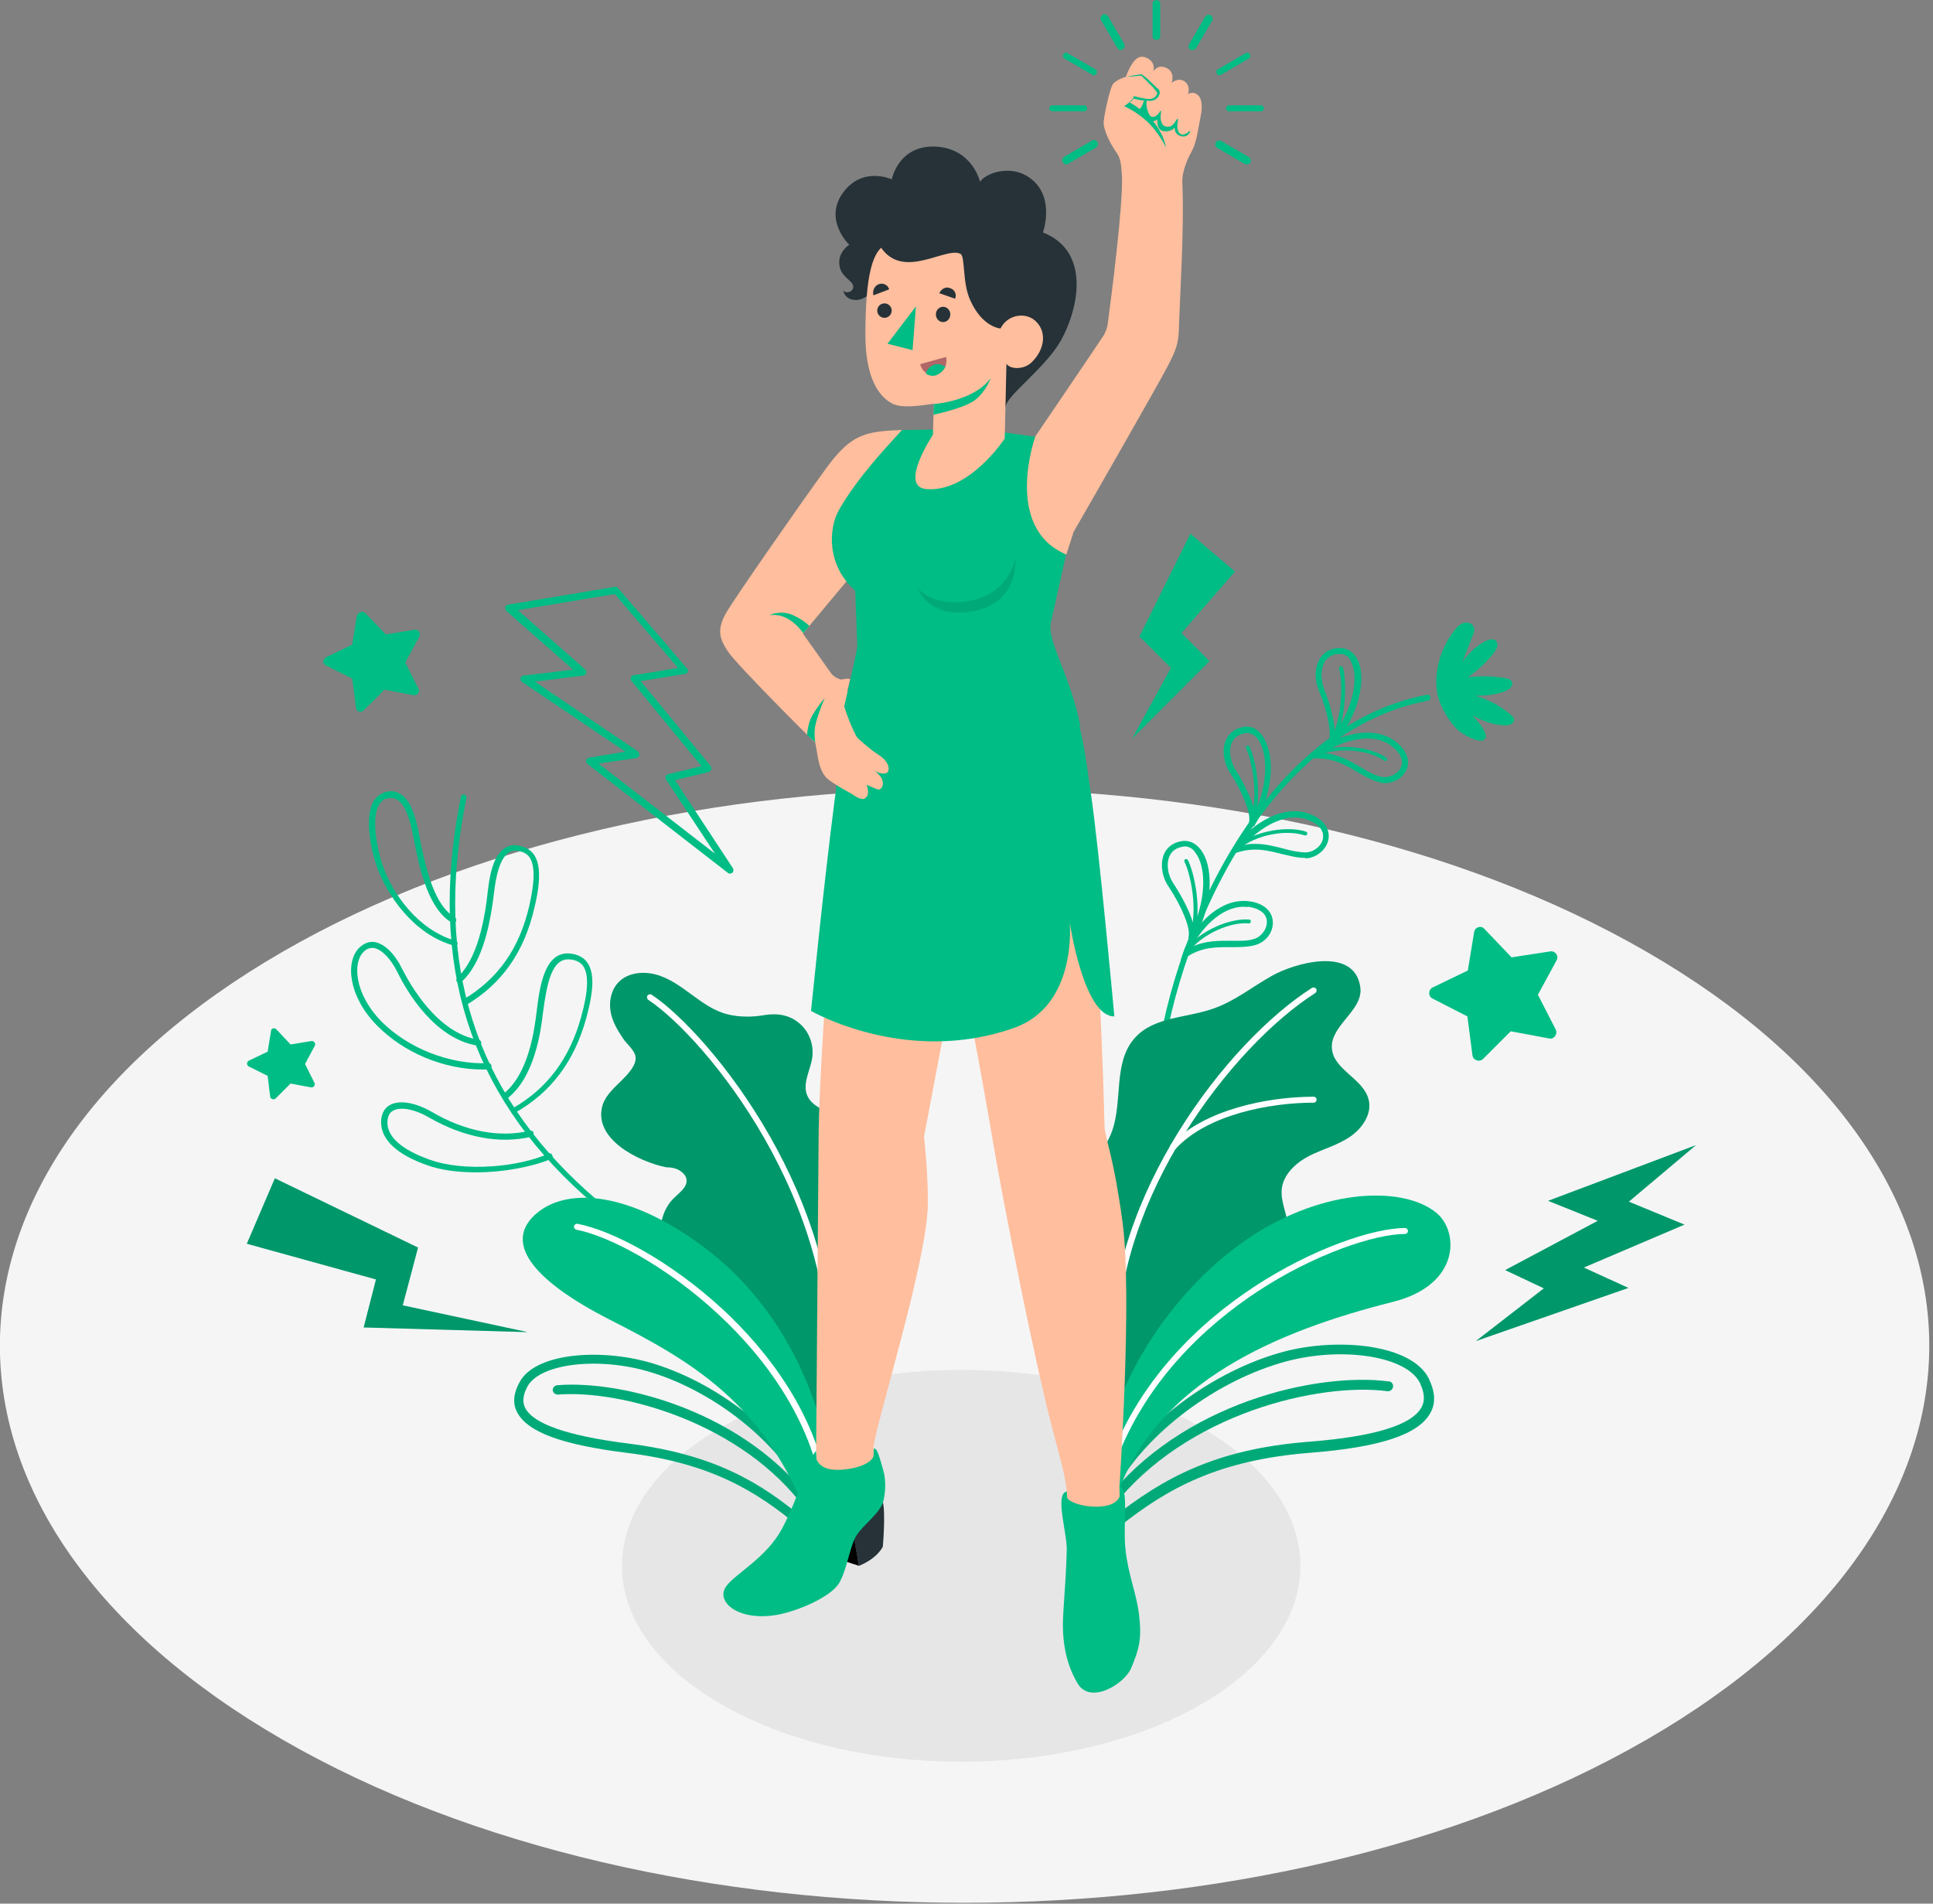 <?xml version="1.0" encoding="UTF-8"?> <svg xmlns="http://www.w3.org/2000/svg" width="455" height="448" viewBox="0 0 455 448" fill="none"><rect x="0" y="0" width="455" height="448" fill="#808080" stroke="none"/><g clip-path="url(#clip0_687_2769)"><path d="M387.6 224C476.3 275.2 476.3 358.2 387.6 409.4C298.9 460.6 155.1 460.6 66.5 409.4C-22.2 358.2 -22.2 275.2 66.5 224C155.2 172.8 299 172.8 387.6 224Z" fill="#F5F5F5"></path><path d="M282.7 335.9C313.9 353.9 313.9 383.1 282.7 401.1C251.5 419.1 201 419.1 169.8 401.1C138.6 383.1 138.6 353.9 169.8 335.9C201 317.9 251.5 317.9 282.7 335.9Z" fill="#E6E6E6"></path><path d="M145.8 288C145.7 288 145.5 288 145.4 287.9C115.2 264.8 102.5 235.9 106.6 199.5C107 195.6 107.7 191.5 108.5 187.5C108.6 187.1 109 186.9 109.3 187C109.7 187.1 109.9 187.5 109.8 187.8C109 191.8 108.3 195.8 107.9 199.7C103.8 235.6 116.3 264.1 146.1 286.9C146.4 287.1 146.5 287.6 146.2 287.9C146.2 287.9 146 288 145.8 288Z" fill="#00BD85"></path><path d="M112.1 275.9C107.9 275.9 103.8 275.4 100.5 274.2C93.4 271.7 89.7 268.2 89.7 264.1C89.7 261.8 90.8 260.6 91.7 260.1C93.9 258.8 97.7 259.4 101.7 261.7C109.5 266.3 117.7 267.8 124.7 266.1C125.1 266 125.5 266.2 125.6 266.6C125.7 267 125.5 267.4 125.1 267.5C117.7 269.3 109.2 267.7 101 263C97.6 261 94.2 260.4 92.5 261.4C91.6 261.9 91.2 262.9 91.2 264.2C91.2 268.5 96.6 271.3 101.1 272.9C109.4 275.9 122.3 274.6 129.1 271.5C129.5 271.3 129.9 271.5 130 271.9C130.2 272.3 130 272.7 129.6 272.8C125.2 274.6 118.5 275.9 112.1 275.9Z" fill="#00BD85"></path><path d="M121 262.2C120.8 262.2 120.5 262.1 120.4 261.8C120.2 261.5 120.3 261 120.7 260.8C128.8 256.2 134.1 249.1 136.8 239.3C138.5 233.2 138.6 229.4 137.3 227.4C136.7 226.5 135.6 225.9 134.2 225.8C129.8 225.3 128.7 231.7 127.8 238.4C127.3 242.6 125.9 253.6 119.3 258.6C119 258.8 118.6 258.8 118.3 258.5C118.1 258.2 118.1 257.8 118.4 257.5C124.5 252.8 125.8 242.2 126.3 238.2C127 232.4 128.1 223.8 134.2 224.4C136.1 224.6 137.5 225.4 138.3 226.6C139.9 229 139.8 233 138 239.6C135.2 249.8 129.7 257.1 121.2 261.9C121.2 262.1 121.1 262.2 121 262.2Z" fill="#00BD85"></path><path d="M113.7 251.7C104.5 251.7 95.1 247.8 88.7 241.3C82.1 234.6 81.2 226.5 84.5 223.1C85.6 222 86.9 221.5 88.2 221.7C90.5 222.1 92.9 224.4 94.7 228.1C96.5 231.6 102.9 243.2 112.7 244.7C113.1 244.8 113.3 245.1 113.3 245.5C113.2 245.9 112.9 246.1 112.5 246.1C102.3 244.5 95.8 233.4 93.5 228.7C91.9 225.5 89.8 223.4 88 223.1C87.1 223 86.2 223.3 85.5 224.1C83.1 226.5 83.3 233.7 89.7 240.3C96 246.7 105.9 250.6 115 250.2C115.4 250.2 115.7 250.5 115.7 250.9C115.7 251.3 115.4 251.6 115 251.6C114.6 251.7 114.1 251.7 113.7 251.7Z" fill="#00BD85"></path><path d="M109.5 236.5C109.3 236.5 109 236.4 108.9 236.2C108.7 235.9 108.8 235.4 109.1 235.2C117.2 230.4 122.3 223.2 124.6 213.1C126.9 203 124.8 201 122.6 200.4C121.4 200.1 120.5 200.1 119.7 200.7C118.1 201.8 117 204.6 116.4 209.2C115.5 216.9 113.8 226.4 108.6 231.1C108.3 231.4 107.9 231.3 107.6 231.1C107.3 230.8 107.4 230.4 107.6 230.1C112.4 225.7 114.1 216.6 114.9 209.1C115.5 204 116.8 200.9 118.8 199.6C120 198.8 121.3 198.7 122.9 199.2C127 200.4 127.9 204.9 125.8 213.6C123.4 224.1 118.1 231.6 109.6 236.6C109.7 236.4 109.6 236.5 109.5 236.5Z" fill="#00BD85"></path><path d="M106.9 222.5C106.8 222.5 106.8 222.5 106.7 222.5C97.3 219.8 91.2 210.8 88.7 204C87.5 200.5 85.7 192.8 87.8 188.8C88.5 187.6 89.4 186.8 90.7 186.4C92 186 93.2 186.2 94.3 186.9C96.9 188.5 98 192.8 98.8 197.2C100.4 205.3 102.4 213.2 107.1 215.9C107.4 216.1 107.5 216.5 107.3 216.9C107.1 217.2 106.7 217.3 106.3 217.1C101.2 214.1 99 205.9 97.4 197.5C96.7 193.6 95.6 189.5 93.5 188.2C92.8 187.8 92 187.7 91.1 187.9C90.2 188.1 89.6 188.7 89.1 189.6C87.4 192.9 88.8 200 90.1 203.7C92.4 210.3 98.3 218.8 107.2 221.4C107.6 221.5 107.8 221.9 107.7 222.3C107.5 222.3 107.2 222.5 106.9 222.5Z" fill="#00BD85"></path><path d="M272.4 255.2C271.9 255.2 271.7 254.8 271.7 254.4C274.8 221.1 296.8 170.9 335.9 163.5C336.3 163.4 336.6 163.7 336.7 164.1C336.8 164.5 336.5 164.8 336.1 164.9C297.7 172.1 276.1 221.6 273 254.5C273.1 254.9 272.8 255.2 272.4 255.2Z" fill="#00BD85"></path><path d="M277.9 226L278.5 224.2C280 219.6 286.3 211.1 294 212.1C297.3 212.5 299.4 214.3 299.6 216.8C299.8 219.3 298 221.7 295.5 222.4C293.7 222.9 291.8 222.9 289.8 222.9C286.5 222.9 283.1 222.8 279.5 225.1L277.9 226ZM292.7 213.4C287.2 213.4 282.5 219 280.6 222.8C283.9 221.3 287 221.4 289.8 221.4C291.7 221.4 293.5 221.5 295.1 221C296.9 220.5 298.3 218.6 298.2 216.8C298.1 215 296.5 213.8 293.9 213.4C293.4 213.5 293.1 213.4 292.7 213.4Z" fill="#00BD85"></path><path d="M279.1 224.9C279 224.9 279 224.9 278.9 224.8C278.7 224.7 278.6 224.4 278.7 224.2C280.9 220 288.7 216 294 216.4C294.3 216.4 294.5 216.6 294.4 216.9C294.4 217.2 294.2 217.4 293.9 217.3C288.5 216.9 281.4 221 279.5 224.6C279.5 224.8 279.3 224.9 279.1 224.9Z" fill="#00BD85"></path><path d="M307.1 201.9C305.3 201.9 303.6 201.4 301.8 201C298.6 200.2 295.4 199.3 291.3 200.6L289.4 201.2L290.4 199.6C293 195.5 301.2 188.7 308.4 191.6C311.5 192.8 313.1 195 312.7 197.5C312.3 199.9 309.9 201.9 307.4 202C307.3 201.9 307.2 201.9 307.1 201.9ZM295.5 198.6C297.9 198.6 300.1 199.2 302.1 199.7C303.9 200.2 305.7 200.6 307.4 200.6C309.3 200.5 311.1 199.1 311.4 197.3C311.7 195.5 310.5 194 308 193C302.3 190.7 295.9 195.4 292.9 198.9C293.7 198.6 294.6 198.6 295.5 198.6Z" fill="#00BD85"></path><path d="M291 200.4C290.9 200.4 290.8 200.4 290.7 200.3C290.5 200.1 290.5 199.8 290.7 199.6C293.9 196 302.3 194.1 307.4 195.7C307.6 195.8 307.8 196 307.7 196.3C307.6 196.5 307.4 196.7 307.1 196.6C301.9 194.9 294.1 197.1 291.4 200.2C291.3 200.4 291.2 200.4 291 200.4Z" fill="#00BD85"></path><path d="M326 184.3C325.6 184.3 325.1 184.3 324.7 184.1C322.9 183.6 321.2 182.7 319.5 181.7C316.7 180 313.7 178.3 309.5 178.5L307.6 178.6L309 177.3C312.6 174.1 322.3 169.8 328.5 174.5C331.1 176.5 332.1 179.1 331 181.3C330.1 183.1 328.1 184.3 326 184.3ZM311.5 177.2C315.1 177.5 317.8 179.1 320.2 180.5C321.8 181.5 323.4 182.4 325 182.8C326.8 183.2 328.9 182.3 329.7 180.7C330.5 179.1 329.7 177.2 327.6 175.6C322.8 171.9 315.3 174.7 311.5 177.2Z" fill="#00BD85"></path><path d="M326.1 179.1C326 179.1 325.9 179.1 325.8 179C321.3 175.9 313.1 176 309.7 178.2C309.5 178.3 309.2 178.3 309.1 178.1C309 177.9 309 177.6 309.2 177.5C313.3 174.9 321.9 175.3 326.3 178.3C326.5 178.4 326.6 178.7 326.4 179C326.4 179 326.3 179.1 326.1 179.1Z" fill="#00BD85"></path><path d="M281 221.3L279.7 220.7C280.5 218.6 277.9 212.9 275.1 208.7C273.5 206.4 273.1 203.4 273.9 201.2C274.6 199.5 275.9 198.4 277.9 198C279.7 197.6 281.3 198.3 282.6 199.9C285.5 203.6 285.9 212.2 281 221.3ZM278.9 199.2C278.7 199.2 278.5 199.2 278.2 199.3C276.7 199.6 275.7 200.4 275.2 201.7C274.5 203.4 274.9 206 276.2 207.9C276.4 208.2 280 213.6 281 217.9C284.1 210.5 283.7 203.7 281.4 200.7C281 200 280.1 199.2 278.9 199.2Z" fill="#00BD85"></path><path d="M280.4 221.4C280.3 221.4 280.3 221.4 280.2 221.4C280 221.3 279.8 221 279.9 220.8C282.3 214 280 205.1 278.8 202.8C278.7 202.6 278.8 202.3 279 202.2C279.2 202.1 279.5 202.2 279.6 202.4C280.9 204.8 283.3 214.1 280.8 221.2C280.8 221.3 280.6 221.4 280.4 221.4Z" fill="#00BD85"></path><path d="M295.2 194.5L293.9 193.9C294.8 191.8 292.3 186.1 289.5 181.8C288 179.5 287.6 176.4 288.5 174.3C289.2 172.6 290.6 171.5 292.5 171.1C294.3 170.7 295.9 171.4 297.1 173.1C300 177 300.2 185.6 295.2 194.5ZM293.5 172.5C293.3 172.5 293.1 172.5 292.9 172.6C291.4 172.9 290.4 173.7 289.9 174.9C289.2 176.6 289.6 179.2 290.8 181.1C291 181.4 294.5 186.9 295.4 191.2C298.7 183.8 298.3 177 296.1 174C295.6 173.3 294.7 172.5 293.5 172.5Z" fill="#00BD85"></path><path d="M294.6 194.7C294.5 194.7 294.5 194.7 294.4 194.7C294.2 194.6 294 194.3 294.1 194.1C296.6 187.4 294.5 178.4 293.3 176.1C293.2 175.9 293.3 175.6 293.5 175.5C293.7 175.4 294 175.5 294.1 175.7C295.4 178.1 297.5 187.5 294.9 194.5C295 194.5 294.8 194.7 294.6 194.7Z" fill="#00BD85"></path><path d="M313.6 175.9L312.5 175.1C313.8 173.2 312.4 167.1 310.4 162.4C309.3 159.8 309.5 156.8 310.8 154.8C311.8 153.3 313.4 152.5 315.4 152.5C317.2 152.5 318.7 153.5 319.6 155.3C321.6 159.6 320.2 168.1 313.6 175.9ZM315.4 153.9C313.8 153.9 312.7 154.5 311.9 155.6C310.9 157.2 310.8 159.7 311.6 161.9C311.7 162.2 314.2 168.3 314.2 172.6C318.8 166 319.7 159.2 318.1 155.9C317.8 155 317 153.9 315.4 153.9Z" fill="#00BD85"></path><path d="M313 176C312.9 176 312.8 176 312.8 175.9C312.6 175.8 312.5 175.5 312.6 175.3C316.3 169.2 316 159.9 315.2 157.4C315.1 157.2 315.3 156.9 315.5 156.8C315.7 156.7 316 156.9 316.1 157.1C316.9 159.7 317.3 169.3 313.4 175.7C313.4 175.9 313.2 176 313 176Z" fill="#00BD85"></path><path d="M343.4 172C341.3 170.2 339.1 166.5 338.5 164C337.2 158.8 339 152.6 342.3 148.4C342.9 147.6 343.6 146.9 344.5 146.6C345.4 146.3 346.6 146.7 346.9 147.6C347.2 148.3 346.9 149.1 346.6 149.7C345.8 151.8 345 153.8 344.2 155.9C345.5 153.8 347.4 152.1 349.6 150.9C350.4 150.5 351.5 150.2 352.1 150.8C352.9 151.6 352.3 152.8 351.6 153.7C349.9 155.9 347.8 157.8 345.5 159.4C348.5 159 351.5 159.1 354.4 159.6C355 159.7 355.7 159.9 355.9 160.5C356.3 161.4 355.2 162.3 354.2 162.7C352 163.5 349.6 163.8 347.2 163.7C350.3 164.6 353.2 166.1 355.6 168.2C356 168.5 356.4 168.9 356.4 169.4C356.4 170.4 355.1 170.8 354.1 170.7C351.2 170.6 349.2 169.7 346.6 168.4C347.8 169.6 350.4 172.6 349.6 173.8C349 175.1 345.6 173.7 343.4 172Z" fill="#00BD85"></path><path d="M248.1 298.6C248.6 300.5 249.2 302.3 250 304.1C252.1 309.3 254.7 314.4 255.5 320C255.9 322.6 255.8 325.4 257.2 327.6C260.3 332.8 263.8 328.9 265.8 325.7C270.8 317.9 275.7 310.5 284.2 306.4C288.5 304.4 293 302.8 296.7 300C300.5 297.2 303.5 292.8 303.1 288.1C302.8 285.3 301.4 282.6 301.7 279.8C302.1 276.3 305.1 273.6 308.2 272C311.4 270.4 314.9 269.5 317.8 267.5C320.7 265.5 323.1 262 322.1 258.6C320.8 253.8 313.8 251.7 313.5 246.7C313.1 241.3 320.9 237.8 320.2 232.4C318.9 222.5 304.5 226.7 299.3 229.7C294.7 232.3 290.5 235.7 285.5 237.4C279.2 239.6 271.5 239.3 267.1 244.3C262 250 264.3 259 261.8 266.1C258.9 274.2 250.1 279.3 247.8 287.6C246.8 291.3 247.1 295 248.1 298.6Z" fill="#00BD85"></path><path opacity="0.2" d="M248.1 298.6C248.6 300.5 249.2 302.3 250 304.1C252.1 309.3 254.7 314.4 255.5 320C255.9 322.6 255.8 325.4 257.2 327.6C260.3 332.8 263.8 328.9 265.8 325.7C270.8 317.9 275.7 310.5 284.2 306.4C288.5 304.4 293 302.8 296.7 300C300.5 297.2 303.5 292.8 303.1 288.1C302.8 285.3 301.4 282.6 301.7 279.8C302.1 276.3 305.1 273.6 308.2 272C311.4 270.4 314.9 269.5 317.8 267.5C320.7 265.5 323.1 262 322.1 258.6C320.8 253.8 313.8 251.7 313.5 246.7C313.1 241.3 320.9 237.8 320.2 232.4C318.9 222.5 304.5 226.7 299.3 229.7C294.7 232.3 290.5 235.7 285.5 237.4C279.2 239.6 271.5 239.3 267.1 244.3C262 250 264.3 259 261.8 266.1C258.9 274.2 250.1 279.3 247.8 287.6C246.8 291.3 247.1 295 248.1 298.6Z" fill="black"></path><path d="M262.3 317.5C261.9 317.5 261.6 317.2 261.6 316.8C261.1 281.6 288.7 245.3 308.8 232.5C309.1 232.3 309.6 232.4 309.8 232.7C310 233 309.9 233.5 309.6 233.7C289.8 246.3 262.6 282.1 263.1 316.8C263 317.1 262.7 317.5 262.3 317.5Z" fill="white"></path><path d="M276.1 270.6C275.9 270.6 275.8 270.5 275.6 270.4C275.3 270.1 275.3 269.7 275.6 269.4C283.4 261.1 298.5 258.1 309.2 258.1C309.6 258.1 309.9 258.4 309.9 258.8C309.9 259.2 309.6 259.5 309.2 259.5C298.9 259.5 284.1 262.3 276.7 270.4C276.5 270.5 276.3 270.6 276.1 270.6Z" fill="white"></path><path d="M262.4 359.8C262.7 359.8 262.9 359.7 263.2 359.5C274.9 350.1 287 343.6 308.3 341.9C324.9 340.6 333.9 337.6 336.7 332.5C338 330.2 337.8 327.5 336.3 324.4C332.3 316.4 315.1 314.7 302.2 318.1C285.3 322.6 268.1 335.6 260.4 349.6C260.1 350.2 260.3 350.9 260.8 351.2C261.4 351.5 262.1 351.3 262.4 350.7C269.8 337.2 286.4 324.8 302.7 320.4C316.1 316.8 331.1 319.2 334.2 325.4C335.3 327.7 335.5 329.6 334.6 331.2C332.3 335.4 323.4 338.1 308.1 339.3C286.2 341 273.8 347.8 261.7 357.4C261.2 357.8 261.1 358.6 261.5 359.1C261.7 359.7 262 359.8 262.4 359.8Z" fill="#00BD85"></path><path d="M260.9 355.201C261.3 355.201 261.6 355.101 261.9 354.701C279.1 332.501 310.7 325.301 326.6 327.401C327.2 327.501 327.8 327.001 327.9 326.401C328 325.701 327.5 325.101 326.9 325.101C310 322.901 278.1 330.101 260.1 353.301C259.7 353.801 259.8 354.601 260.3 355.001C260.4 355.101 260.6 355.201 260.9 355.201Z" fill="#00BD85"></path><g opacity="0.1"><path d="M262.4 359.8C262.7 359.8 262.9 359.7 263.2 359.5C274.9 350.1 287 343.6 308.3 341.9C324.9 340.6 333.9 337.6 336.7 332.5C338 330.2 337.8 327.5 336.3 324.4C332.3 316.4 315.1 314.7 302.2 318.1C285.3 322.6 268.1 335.6 260.4 349.6C260.1 350.2 260.3 350.9 260.8 351.2C261.4 351.5 262.1 351.3 262.4 350.7C269.8 337.2 286.4 324.8 302.7 320.4C316.1 316.8 331.1 319.2 334.2 325.4C335.3 327.7 335.5 329.6 334.6 331.2C332.3 335.4 323.4 338.1 308.1 339.3C286.2 341 273.8 347.8 261.7 357.4C261.2 357.8 261.1 358.6 261.5 359.1C261.7 359.7 262 359.8 262.4 359.8Z" fill="black"></path><path d="M260.9 355.201C261.3 355.201 261.6 355.101 261.9 354.701C279.1 332.501 310.7 325.301 326.6 327.401C327.2 327.501 327.8 327.001 327.9 326.401C328 325.701 327.5 325.101 326.9 325.101C310 322.901 278.1 330.101 260.1 353.301C259.7 353.801 259.8 354.601 260.3 355.001C260.4 355.101 260.6 355.201 260.9 355.201Z" fill="black"></path></g><path d="M262.7 352.5C272 325 301.2 313.1 327.8 306.4C343.8 302.4 343.4 289.9 338.2 285.5C330.2 278.8 310 279.5 291.6 293C273.2 306.6 261 328.6 260.1 344.2L262.7 352.5Z" fill="#00BD85"></path><path d="M260.9 347.2C260.8 347.2 260.8 347.2 260.7 347.2C260.3 347.1 260.2 346.7 260.3 346.3C267.4 324.7 283.1 310.8 295.1 302.9C308.9 293.8 323.4 289 330.7 289C331.1 289 331.4 289.3 331.4 289.7C331.4 290.1 331.1 290.4 330.7 290.4C323.7 290.4 309.4 295.1 295.9 304C284.1 311.8 268.6 325.5 261.7 346.7C261.4 347 261.2 347.2 260.9 347.2Z" fill="white"></path><path d="M189 359.8C188.8 359.8 188.5 359.7 188.3 359.5C177.9 350.7 167 344.3 147.5 341.9C132.2 340 124.1 337 121.7 332.3C120.6 330.2 120.9 327.7 122.4 325.1C126.4 318.1 142.4 317.3 154.1 321C169.5 325.8 184.8 338 191.2 350.8C191.5 351.3 191.3 352 190.7 352.2C190.2 352.5 189.5 352.3 189.3 351.7C183.1 339.4 168.3 327.6 153.4 323C141.2 319.2 127.3 320.8 124.2 326.2C123.1 328.2 122.9 329.9 123.6 331.3C125.5 335.1 133.6 337.9 147.7 339.7C167.8 342.2 179 348.7 189.6 357.8C190.1 358.2 190.1 358.9 189.7 359.3C189.6 359.7 189.3 359.8 189 359.8Z" fill="#00BD85"></path><path d="M190.6 355.7C190.3 355.7 189.9 355.5 189.7 355.3C174.8 334.8 146.1 327 131.3 328.2C130.7 328.2 130.2 327.8 130.1 327.2C130.1 326.6 130.5 326.1 131.1 326C146.8 324.7 175.9 332.5 191.4 353.9C191.7 354.4 191.6 355.1 191.2 355.4C191 355.7 190.8 355.7 190.6 355.7Z" fill="#00BD85"></path><g opacity="0.1"><path d="M189 359.8C188.8 359.8 188.5 359.7 188.3 359.5C177.9 350.7 167 344.3 147.5 341.9C132.2 340 124.1 337 121.7 332.3C120.6 330.2 120.9 327.7 122.4 325.1C126.4 318.1 142.4 317.3 154.1 321C169.5 325.8 184.8 338 191.2 350.8C191.5 351.3 191.3 352 190.7 352.2C190.2 352.5 189.5 352.3 189.3 351.7C183.1 339.4 168.3 327.6 153.4 323C141.2 319.2 127.3 320.8 124.2 326.2C123.1 328.2 122.9 329.9 123.6 331.3C125.5 335.1 133.6 337.9 147.7 339.7C167.8 342.2 179 348.7 189.6 357.8C190.1 358.2 190.1 358.9 189.7 359.3C189.6 359.7 189.3 359.8 189 359.8Z" fill="black"></path><path d="M190.6 355.7C190.3 355.7 189.9 355.5 189.7 355.3C174.8 334.8 146.1 327 131.3 328.2C130.7 328.2 130.2 327.8 130.1 327.2C130.1 326.6 130.5 326.1 131.1 326C146.8 324.7 175.9 332.5 191.4 353.9C191.7 354.4 191.6 355.1 191.2 355.4C191 355.7 190.8 355.7 190.6 355.7Z" fill="black"></path></g><path d="M159.5 275.2C159.6 275.2 159.7 275.3 159.7 275.3C160.6 275.8 161.5 276.6 161.6 277.6C161.8 279.4 160 280.6 158.7 281.9C156.1 284.3 154.7 288.9 156.1 292.3C157.4 295.4 161.5 298.2 164.2 299.9C168.3 302.6 172.2 305.6 175.5 309.3C178.2 312.4 190.8 334.7 191.2 337.2C198.8 320.9 202.3 308.4 206 293.8C207.4 288.1 207.8 279.9 205.9 274.2C204.3 269.2 200.8 264.9 196.1 262.4C193.8 261.2 191 260.2 190 257.8C188.8 254.9 190.8 251.8 191.2 248.8C191.6 245.8 190.4 242.6 188 240.7C185.7 238.8 182.8 238.4 179.9 238.9C177.1 239.4 174 239.4 171.2 238.7C168 237.9 165.3 235.9 162.7 234C160.1 232.1 157.4 230.1 154.2 229.3C151 228.5 147.3 229 145.2 231.6C143.7 233.5 143.3 236.1 143.8 238.4C144.2 240.5 145.4 242.5 146.6 244.3C147.4 245.6 149.4 247.1 149.6 248.7C149.9 250.7 147.6 253 146.4 254.2C144.7 255.9 142.7 257.6 141.9 259.9C139.3 268 150.4 273.4 156.8 274.7C157.6 274.7 158.6 274.8 159.5 275.2Z" fill="#00BD85"></path><path opacity="0.2" d="M159.5 275.2C159.6 275.2 159.7 275.3 159.7 275.3C160.6 275.8 161.5 276.6 161.6 277.6C161.8 279.4 160 280.6 158.7 281.9C156.1 284.3 154.7 288.9 156.1 292.3C157.4 295.4 161.5 298.2 164.2 299.9C168.3 302.6 172.2 305.6 175.5 309.3C178.2 312.4 190.8 334.7 191.2 337.2C198.8 320.9 202.3 308.4 206 293.8C207.4 288.1 207.8 279.9 205.9 274.2C204.3 269.2 200.8 264.9 196.1 262.4C193.8 261.2 191 260.2 190 257.8C188.8 254.9 190.8 251.8 191.2 248.8C191.6 245.8 190.4 242.6 188 240.7C185.7 238.8 182.8 238.4 179.9 238.9C177.1 239.4 174 239.4 171.2 238.7C168 237.9 165.3 235.9 162.7 234C160.1 232.1 157.4 230.1 154.2 229.3C151 228.5 147.3 229 145.2 231.6C143.7 233.5 143.3 236.1 143.8 238.4C144.2 240.5 145.4 242.5 146.6 244.3C147.4 245.6 149.4 247.1 149.6 248.7C149.9 250.7 147.6 253 146.4 254.2C144.7 255.9 142.7 257.6 141.9 259.9C139.3 268 150.4 273.4 156.8 274.7C157.6 274.7 158.6 274.8 159.5 275.2Z" fill="black"></path><path d="M195.4 326.2C195.3 326.2 195.3 326.2 195.4 326.2C195 326.2 194.7 325.8 194.7 325.4C197.8 283.2 166.3 244.4 152.6 235.3C152.3 235.1 152.2 234.6 152.4 234.3C152.6 234 153.1 233.9 153.4 234.1C167.2 243.3 199.2 282.7 196.1 325.4C196 325.9 195.7 326.2 195.4 326.2Z" fill="white"></path><path d="M190.7 358.6C180.4 330 162 320 143.4 310.5C124.8 301 118.3 292 126.6 285.3C133.8 279.5 148.2 280.3 166.1 293.8C184 307.4 194.3 329.1 196.2 351.3L190.7 358.6Z" fill="#00BD85"></path><path d="M194.6 354.1C194.2 354.1 193.9 353.8 193.9 353.5C189.6 317.8 151.1 292.4 135.7 289.4C135.3 289.3 135.1 289 135.1 288.6C135.2 288.2 135.5 288 135.9 288C143.8 289.5 157.4 296.4 170.2 308.2C180.3 317.6 192.9 333.1 195.3 353.2C195.4 353.7 195.1 354.1 194.6 354.1Z" fill="white"></path><path d="M212.4 101.2C203.5 101.5 200.3 102.2 194.4 110.3C188.5 118.4 172.9 140.8 171 144.1C168.6 148.2 169.4 150.4 171.4 153.4C173.4 156.4 190.4 173.4 191.6 174.5C192.8 175.6 197 179.5 197 179.5L199.8 164.2L198.9 159.9C197.8 160.2 196.2 159.3 195.6 158.4L189 149.1L210.7 123.1L212.4 101.2Z" fill="#FFBE9D"></path><path d="M192 174.8C191.8 172.5 191.5 171.5 192.6 168.4C193.7 165.3 194.2 164.2 194.2 164.2C194.2 164.2 191.1 167.8 190.5 170C189.9 172.2 190 173 190 173L192 174.8Z" fill="#00BD85"></path><path d="M189.1 149C186.5 145.6 183.9 144.4 181.1 144.8C181.1 144.8 183.6 143.5 186.5 144.7C189.2 145.9 190.5 147.3 190.5 147.3L189.1 149Z" fill="#00BD85"></path><path d="M248.1 170L199.6 170.6C197.3 188.8 192.9 248.8 192.7 266.2C192.6 278.5 192.1 341.5 192.1 341.5L192.2 343.5C192.3 345.7 192 347.9 190.7 351.6C189.4 355.3 187 360.7 183.6 364.6C182.6 365.7 175.8 372.2 175 373.6C172.1 377.3 178.5 379 183.1 378.2C188 377.3 195.6 375.1 197.6 372C199 369.9 199.7 362.9 201.1 360.8C205.8 353.7 207.7 350.7 207.7 348.5C207.6 344.5 206.2 343 205.6 340.8C205.8 336.1 218.2 297.1 218.4 283.5C218.5 276.2 217.5 267.5 217.5 267.5L227.8 213.1L248.1 170Z" fill="#FFBE9D"></path><path d="M207.8 353.399C208.5 356.199 207.8 363.999 207.8 363.999C207.8 363.999 206.6 366.699 202.2 368.499L200.2 357.699L207.8 353.399Z" fill="#263238"></path><path d="M202.2 368.5L192.6 365.4L190.2 356.8L201.1 362.3L202.2 368.5Z" fill="black"></path><path d="M192.2 343.5L192.1 341.5C190.8 342.1 187.9 352.7 184 359.9C180.4 366.5 173.4 370.2 171.1 373.1C168 376.9 174 381.9 183.6 379.9C188.3 378.9 195.5 375.8 197.5 372.6C199.4 369.4 200.1 363.5 201.7 361.2C203.3 358.8 207.1 356.1 207.9 353.4C208.3 351.9 208.7 348.7 207.9 346C207.2 343.6 206.5 340.6 205.7 340.9L205.6 342.8C205 344.1 202.6 345.6 197.8 345.9C195.5 346 193.2 345.6 192.2 343.5Z" fill="#00BD85"></path><path d="M263.5 349.9C263.5 349.9 266.6 304.5 264.2 287.4C262.2 272.7 260.4 268.7 260 265.4C260 265.4 259.2 229.7 256.6 200.6C255 183 254.2 170.1 243.4 153.9L224 215.3C224 215.3 231.3 254.1 233.8 269.1C236 282.1 243.4 320.1 248 337.3C249.7 343.8 250.6 346.7 251.1 350.9L251.2 352.4C251.3 354.3 252.1 374.9 252.9 379.3C254.5 388.4 262.6 387.2 263.9 379.9C265 373.7 263.6 354.3 263.6 352L263.5 349.9Z" fill="#FFBE9D"></path><path d="M263.5 349.9C265.8 349.9 264.3 358.7 264.9 364.4C265.5 370.5 267.5 374.9 268.1 379.9C268.8 385.6 268.2 388 266.2 392.7C264.6 396.3 256.6 401.3 253.6 396.1C250.5 390.8 249.9 385 250.3 379.3C250.7 373.4 251 369.2 251.1 364.7C251.2 360.8 248.2 351.6 251.1 351L251.2 352.5C252.3 354.6 262.4 356.1 263.6 352L263.5 349.9Z" fill="#00BD85"></path><path d="M201.8 155C201.8 155 200.1 163.2 198.2 175.7C195.8 191.7 193.3 214.5 190.9 237.9C190.9 237.9 213.3 250.9 238.7 241.9C253.7 236.6 251.8 217.1 251.8 217.1C251.8 217.1 255.1 239.3 262.3 239.2C262.3 239.2 258.7 199.5 256.7 186.2C254.9 173.7 254.6 169.5 248 154L201.8 155Z" fill="#00BD85"></path><path d="M235.9 101.701L246.8 103.201C242.8 123.901 250.9 130.601 250.9 130.601L247.3 146.801C246.7 151.401 251.9 158.901 254.3 170.801C245.6 180.701 209 183.901 197.1 173.601C199.9 160.601 201.2 155.901 201.8 152.101L201.3 139.001C194.6 133.101 194.9 124.401 197.6 119.801C202 112.201 208.6 105.301 212.3 101.201L218.9 101.101L235.9 101.701Z" fill="#00BD85"></path><path opacity="0.1" d="M216 138.401C216 138.401 219.4 142.901 228.2 141.401C236.2 140.001 238.6 133.701 239 131.301C239 131.301 240.1 141.601 229.4 143.801C218.5 145.901 216 138.401 216 138.401Z" fill="black"></path><path d="M202.4 187.9C201.7 187.7 201 187.2 200.6 186.9C198.6 185.8 196.6 184.7 194.8 183.3C194.2 182.8 193.7 182 193.4 181.3C192.7 179.8 192.5 178.1 192.2 176.4C191.9 174.9 191.6 173.2 191.8 171.6C192.2 168.4 194.9 162.4 195.5 161.5C196.1 160.6 198.7 159.4 200.1 159.8L198.7 165.9C198.6 166.5 200.9 172.4 201.8 173.6C202.1 174 204.7 176.1 205.3 176.6C206.6 177.6 208.1 178.2 208.9 179.8C209.2 180.4 209.4 181.5 208.7 181.9C207.9 182.3 206.5 181.8 205.9 181.4C206.4 181.8 206.9 182.3 207.3 182.8C207.7 183.3 207.9 184 207.8 184.7C207.7 185.2 207.4 185.7 206.9 185.8C206.6 185.8 206.4 185.7 206.1 185.6C205.4 185.3 204.7 185 204 184.7C204.2 185.3 204.4 186 204.3 186.6C204.3 187.1 204.1 187.5 203.7 187.8C203.5 188.1 203 188.1 202.4 187.9Z" fill="#FFBE9D"></path><path d="M236.7 95.801C236.8 93.301 244.9 87.501 249 81.301C252.8 75.601 258.1 59.701 245.5 54.701C245.5 54.701 248.2 47.101 243.3 42.601C238.4 38.101 231.7 40.901 230.7 42.801C230.7 42.801 228.9 34.901 220.2 34.501C211.5 34.101 209.9 42.201 209.9 42.201C209.9 42.201 203 39.001 198.4 45.401C193.8 51.801 199.9 57.601 199.9 57.601C199.9 57.601 197.1 59.301 197.6 62.501C198 65.201 200.5 65.901 200.8 67.201C201.1 68.501 199.4 69.301 198.5 68.401C198.5 68.401 198.8 70.701 201.7 70.601C204.6 70.401 207.2 66.501 207.2 66.501L236.7 95.801Z" fill="#263238"></path><path d="M207.4 58.301C205.5 60.201 203.7 64.401 203.7 78.801C203.7 91.001 208.3 94.201 210.3 95.101C212.3 96.001 216.1 95.601 219.8 95.001L219.6 102.301C219.6 102.301 211.4 114.601 218.1 115.101C228.2 115.901 236.5 103.201 236.5 103.201L236.9 85.601C237.7 86.901 240.9 87.101 242.8 85.301C245.9 82.301 246.4 78.301 244 75.801C241.7 73.301 237.2 73.901 235.5 77.301C235.5 77.301 231.3 77.101 228.4 70.701C226.4 66.301 227.3 60.201 226 59.701C222.4 58.101 212.7 65.901 207.4 58.301Z" fill="#FFBE9D"></path><path d="M208.21 74.797C209.149 74.787 209.901 74.017 209.891 73.079C209.881 72.14 209.112 71.387 208.173 71.397C207.234 71.408 206.481 72.177 206.491 73.116C206.502 74.055 207.271 74.807 208.21 74.797Z" fill="#263238"></path><path d="M222.012 75.798C222.95 75.788 223.702 74.974 223.691 73.979C223.68 72.985 222.91 72.188 221.971 72.199C221.033 72.209 220.281 73.024 220.292 74.018C220.303 75.012 221.073 75.809 222.012 75.798Z" fill="#263238"></path><path d="M222.7 84.001L216.6 85.701C217 87.501 218.7 88.601 220.4 88.101C222.1 87.701 223.1 85.901 222.7 84.001Z" fill="#B16668"></path><path d="M222.5 86.301C222 85.901 221.4 85.701 220.7 85.701C219.4 85.701 218.3 86.601 217.9 87.901C218.6 88.401 219.5 88.601 220.4 88.301C221.3 87.901 222.1 87.201 222.5 86.301Z" fill="#00BD85"></path><path d="M205.6 69.501L209.3 68.1C209 67.001 207.8 66.501 206.8 66.9C205.8 67.3 205.3 68.501 205.6 69.501Z" fill="#263238"></path><path d="M221.1 69.001L224.8 70.301C225.3 69.301 224.7 68.101 223.6 67.801C222.7 67.401 221.6 67.901 221.1 69.001Z" fill="#263238"></path><path d="M215.6 72.101L214.8 82.401L208.9 80.901L215.6 72.101Z" fill="#00BD85"></path><path d="M219.8 95.101C223.9 94.701 230.2 93.101 233.2 89.001C233.2 89.001 232.2 91.901 229.7 94.001C227.1 96.101 219.7 97.601 219.7 97.601L219.8 95.101Z" fill="#00BD85"></path><path d="M282.1 22.5C280.8 21.2 279.6 22.2 279.6 22.2C279.6 22.2 280.4 20.4 278.9 19.2C277.3 18.1 275.8 19.5 275.8 19.5C275.8 19.5 276.7 17 274.6 16C272.5 15 271.5 16.8 271.5 16.8C271.5 16.8 272.2 14.4 269.6 13.5C268.2 13 266.7 13.6 265 18.1C265 18.1 262.7 18.7 261.9 19.9C261.4 20.7 260.2 25.3 259.8 28.5C259.6 30.1 261 33.3 262.6 35.6C263.8 37.2 263.9 38.5 264.1 41.5C264.3 49.2 261.6 69.6 260.8 75.8C260.6 77.5 260.2 78.1 259.8 78.9C259.2 79.9 243.7 102.7 243.7 102.7C243.7 102.7 236 124.2 251 130.5C252.7 125.2 252.7 125.2 252.7 125.2C256.8 118.1 272.9 90 274.9 86.1C276.8 82.4 277.4 80.9 277.5 77.3C277.7 70.2 278.8 53.4 278.3 43C278.2 40.9 279.1 38.4 280 36.6C280.7 35.2 281.2 34.6 281.8 31.7C282.4 28.7 282.8 26.3 282.8 26.3C282.8 26.3 283.2 23.6 282.1 22.5Z" fill="#FFBE9D"></path><path d="M280 30.8C279.9 30.901 279.9 30.901 279.8 31C279.4 31.401 278.6 31.8 278 31.601C277.5 31.401 277.3 30.8 277.2 30.401C277 29.701 277.2 28.8 277.3 28.101V28C277.3 27.901 277.1 28 277.1 28C276.8 28.3 276.6 28.8 276.3 29.101C275.9 29.601 275.4 29.901 274.7 29.8C273.4 29.8 273.1 28.201 273.2 27.201C273.2 26.901 273.3 26.5 273.3 26.201C273.3 26.201 273.3 26.101 273.2 26.101C273 26.201 272.9 26.401 272.8 26.601C272.7 26.8 272.5 27 272.3 27.101C272.1 27.3 271.8 27.5 271.5 27.5C270.8 27.601 270.5 27 270.3 26.5C269.9 25.601 269.8 24.701 269.9 23.8V23.701C270 23.701 270.1 23.701 270.1 23.701C272.6 24.101 273.5 21.701 272.7 21C271.9 20.401 269.2 17.401 268.5 17.5C267.9 17.601 266.7 17.701 265.1 18.101L268.6 17.8C268.6 17.8 272.5 21.401 272.4 22C272.2 22.5 271.8 23.3 270.5 23.3C269.2 23.3 266.9 22.601 266.9 22.601C266.8 23.601 264.6 25 264.6 25C264.6 25 267.3 26.101 269.8 28.401C272.8 31.101 274.5 34.8 274.5 34.8C274 32.3 272.8 30.201 271.4 28.5C271.7 28.5 272.1 28.401 272.4 28.101C272.4 29.5 272.6 30.901 274.4 30.901C275.5 30.901 276.1 30.5 276.5 30C276.5 30.8 276.7 31.5 277.6 31.901C278.4 32.3 279.4 32.2 279.9 31.401C280 31.3 280.1 31.101 280.2 30.901C280 30.901 280 30.901 280 30.8ZM266.8 23.201C266.8 23.201 267.4 23.401 269.3 23.701C269.1 24.101 269 24.5 268.8 24.901C268.7 25.101 268.6 25.3 268.4 25.5C268.4 25.601 268.3 25.601 268.2 25.601C266.9 24.601 265.9 24.101 265.9 24.101C266.5 23.8 266.8 23.201 266.8 23.201Z" fill="#00BD85"></path><path d="M272.2 9.4C271.7 9.4 271.3 9 271.3 8.5V0.9C271.3 0.4 271.7 0 272.2 0C272.7 0 273.1 0.4 273.1 0.9V8.4C273.2 9 272.7 9.4 272.2 9.4Z" fill="#00BD85"></path><path d="M263.8 11.8C263.5 11.8 263.2 11.6 263 11.3L259.2 4.8C258.9 4.4 259.1 3.8 259.5 3.5C259.9 3.2 260.5 3.4 260.8 3.8L264.6 10.3C264.9 10.7 264.7 11.3 264.3 11.6C264.1 11.7 263.9 11.8 263.8 11.8Z" fill="#00BD85"></path><path d="M257.5 17.7C257.4 17.7 257.2 17.7 257.1 17.6L250.6 13.8C250.2 13.6 250.1 13.1 250.3 12.8C250.5 12.4 251 12.3 251.3 12.5L257.8 16.3C258.2 16.5 258.3 17 258.1 17.3C258 17.6 257.7 17.7 257.5 17.7Z" fill="#00BD85"></path><path d="M255.2 26.2H247.7C247.3 26.2 247 25.9 247 25.5C247 25.1 247.3 24.8 247.7 24.8H255.2C255.6 24.8 255.9 25.1 255.9 25.5C255.9 25.9 255.6 26.2 255.2 26.2Z" fill="#00BD85"></path><path d="M251 38.7C250.7 38.7 250.4 38.499 250.2 38.2C249.9 37.8 250.1 37.2 250.5 36.9L257 33.099C257.4 32.8 258 32.999 258.3 33.4C258.6 33.8 258.4 34.4 258 34.7L251.5 38.499C251.3 38.7 251.1 38.7 251 38.7Z" fill="#00BD85"></path><path d="M280.7 11.8C280.5 11.8 280.4 11.8 280.2 11.7C279.8 11.399 279.6 10.899 279.9 10.399L283.7 3.9C284 3.5 284.5 3.3 285 3.6C285.4 3.9 285.6 4.4 285.3 4.9L281.5 11.399C281.3 11.6 281 11.8 280.7 11.8Z" fill="#00BD85"></path><path d="M287 17.7C286.7 17.7 286.5 17.6 286.4 17.3C286.2 16.9 286.3 16.5 286.7 16.3L293.2 12.5C293.6 12.3 294 12.4 294.2 12.8C294.4 13.2 294.3 13.6 293.9 13.8L287.4 17.6C287.2 17.7 287.1 17.7 287 17.7Z" fill="#00BD85"></path><path d="M296.8 26.2H289.3C288.9 26.2 288.6 25.9 288.6 25.5C288.6 25.1 288.9 24.8 289.3 24.8H296.8C297.2 24.8 297.5 25.1 297.5 25.5C297.5 25.9 297.2 26.2 296.8 26.2Z" fill="#00BD85"></path><path d="M293.5 38.7C293.3 38.7 293.2 38.7 293 38.6L286.5 34.8C286.1 34.5 285.9 34 286.2 33.5C286.5 33.1 287 32.9 287.5 33.2L294 37C294.4 37.3 294.6 37.8 294.3 38.3C294.1 38.5 293.8 38.7 293.5 38.7Z" fill="#00BD85"></path><path d="M86 144.3L90.8 149.3L97.6 148.2C98.5 148.1 99.1 149 98.7 149.8L95.4 155.9L98.5 162.1C98.9 162.9 98.2 163.8 97.3 163.6L90.5 162.3L85.6 167.2C85 167.8 83.9 167.5 83.8 166.6L82.9 159.7L76.7 156.6C75.9 156.2 75.9 155.1 76.7 154.7L82.9 151.7L84 144.9C84.3 144 85.4 143.7 86 144.3Z" fill="#00BD85"></path><path d="M349.4 218.6L355.8 225.3L364.9 223.9C366.1 223.7 367 225 366.4 226L362 234.1L366.2 242.3C366.7 243.4 365.8 244.6 364.7 244.4L355.6 242.7L349.1 249.2C348.3 250 346.8 249.6 346.6 248.4L345.4 239.2L337.2 235C336.1 234.5 336.2 232.9 337.2 232.4L345.5 228.4L347 219.3C347.2 218.2 348.6 217.7 349.4 218.6Z" fill="#00BD85"></path><path d="M65 242.2L68.4 245.8L73.3 245C73.9 244.9 74.4 245.6 74.1 246.1L71.8 250.4L74 254.8C74.3 255.4 73.8 256 73.2 255.9L68.4 255L64.9 258.5C64.5 258.9 63.7 258.7 63.6 258.1L63 253.2L58.6 251C58 250.7 58 249.9 58.6 249.6L63 247.5L63.8 242.6C63.8 242 64.6 241.8 65 242.2Z" fill="#00BD85"></path><path d="M124.2 313.5L94.8 307.2L98.4 293.6L64.7 277.3L58.1 292.7L88.5 301.1L85.6 312.4L124.2 313.5Z" fill="#00BD85"></path><path opacity="0.2" d="M124.2 313.5L94.8 307.2L98.4 293.6L64.7 277.3L58.1 292.7L88.5 301.1L85.6 312.4L124.2 313.5Z" fill="black"></path><path d="M266.5 173.8L284.7 155.6L278.1 149L290.7 134.5L280.2 125.6L268.2 149.8L275.6 157.2L266.5 173.8Z" fill="#00BD85"></path><path d="M171.8 205.6C171.6 205.6 171.4 205.5 171.3 205.4L138.3 179.8C138 179.6 137.9 179.2 138 178.9C138.1 178.6 138.4 178.3 138.7 178.3L147.2 176.9L122.9 160.5C122.6 160.3 122.5 159.9 122.5 159.6C122.6 159.3 122.9 159 123.2 159L134.9 157.6L119.2 143.8C119 143.6 118.9 143.2 118.9 142.9C119 142.6 119.3 142.3 119.6 142.3L144.7 138.1C145 138 145.3 138.2 145.5 138.4L161.7 157.3C161.9 157.5 162 157.9 161.9 158.1C161.8 158.4 161.5 158.6 161.2 158.6L150.8 160.3L167.3 180.3C167.5 180.5 167.5 180.8 167.4 181.1C167.3 181.4 167.1 181.6 166.8 181.7L158.9 183.6L172.5 204.3C172.7 204.6 172.7 205.1 172.4 205.4C172.2 205.5 172 205.6 171.8 205.6ZM140.9 179.7L168.3 200.9L156.8 183.5C156.6 183.3 156.6 183 156.7 182.7C156.8 182.4 157 182.2 157.3 182.2L165.1 180.3L148.6 160.2C148.4 160 148.4 159.6 148.5 159.4C148.6 159.1 148.9 158.9 149.2 158.9L159.6 157.2L144.7 139.8L121.9 143.6L137.7 157.5C138 157.7 138.1 158.1 138 158.4C137.9 158.7 137.6 159 137.3 159L125.9 160.4L150.1 176.8C150.4 177 150.5 177.3 150.5 177.7C150.4 178 150.2 178.3 149.8 178.4L140.9 179.7Z" fill="#00BD85"></path><path d="M347.4 315.6L383.3 303.1L372.8 298.3L396.5 288.2L383.4 282.8L399.2 269.5L364.4 282.6L376.1 287.3L354.3 298.9L363.4 303.2L347.4 315.6Z" fill="#00BD85"></path><path opacity="0.2" d="M347.4 315.6L383.3 303.1L372.8 298.3L396.5 288.2L383.4 282.8L399.2 269.5L364.4 282.6L376.1 287.3L354.3 298.9L363.4 303.2L347.4 315.6Z" fill="black"></path></g><defs><clipPath id="clip0_687_2769"><rect width="454.2" height="447.8" fill="white"></rect></clipPath></defs></svg> 